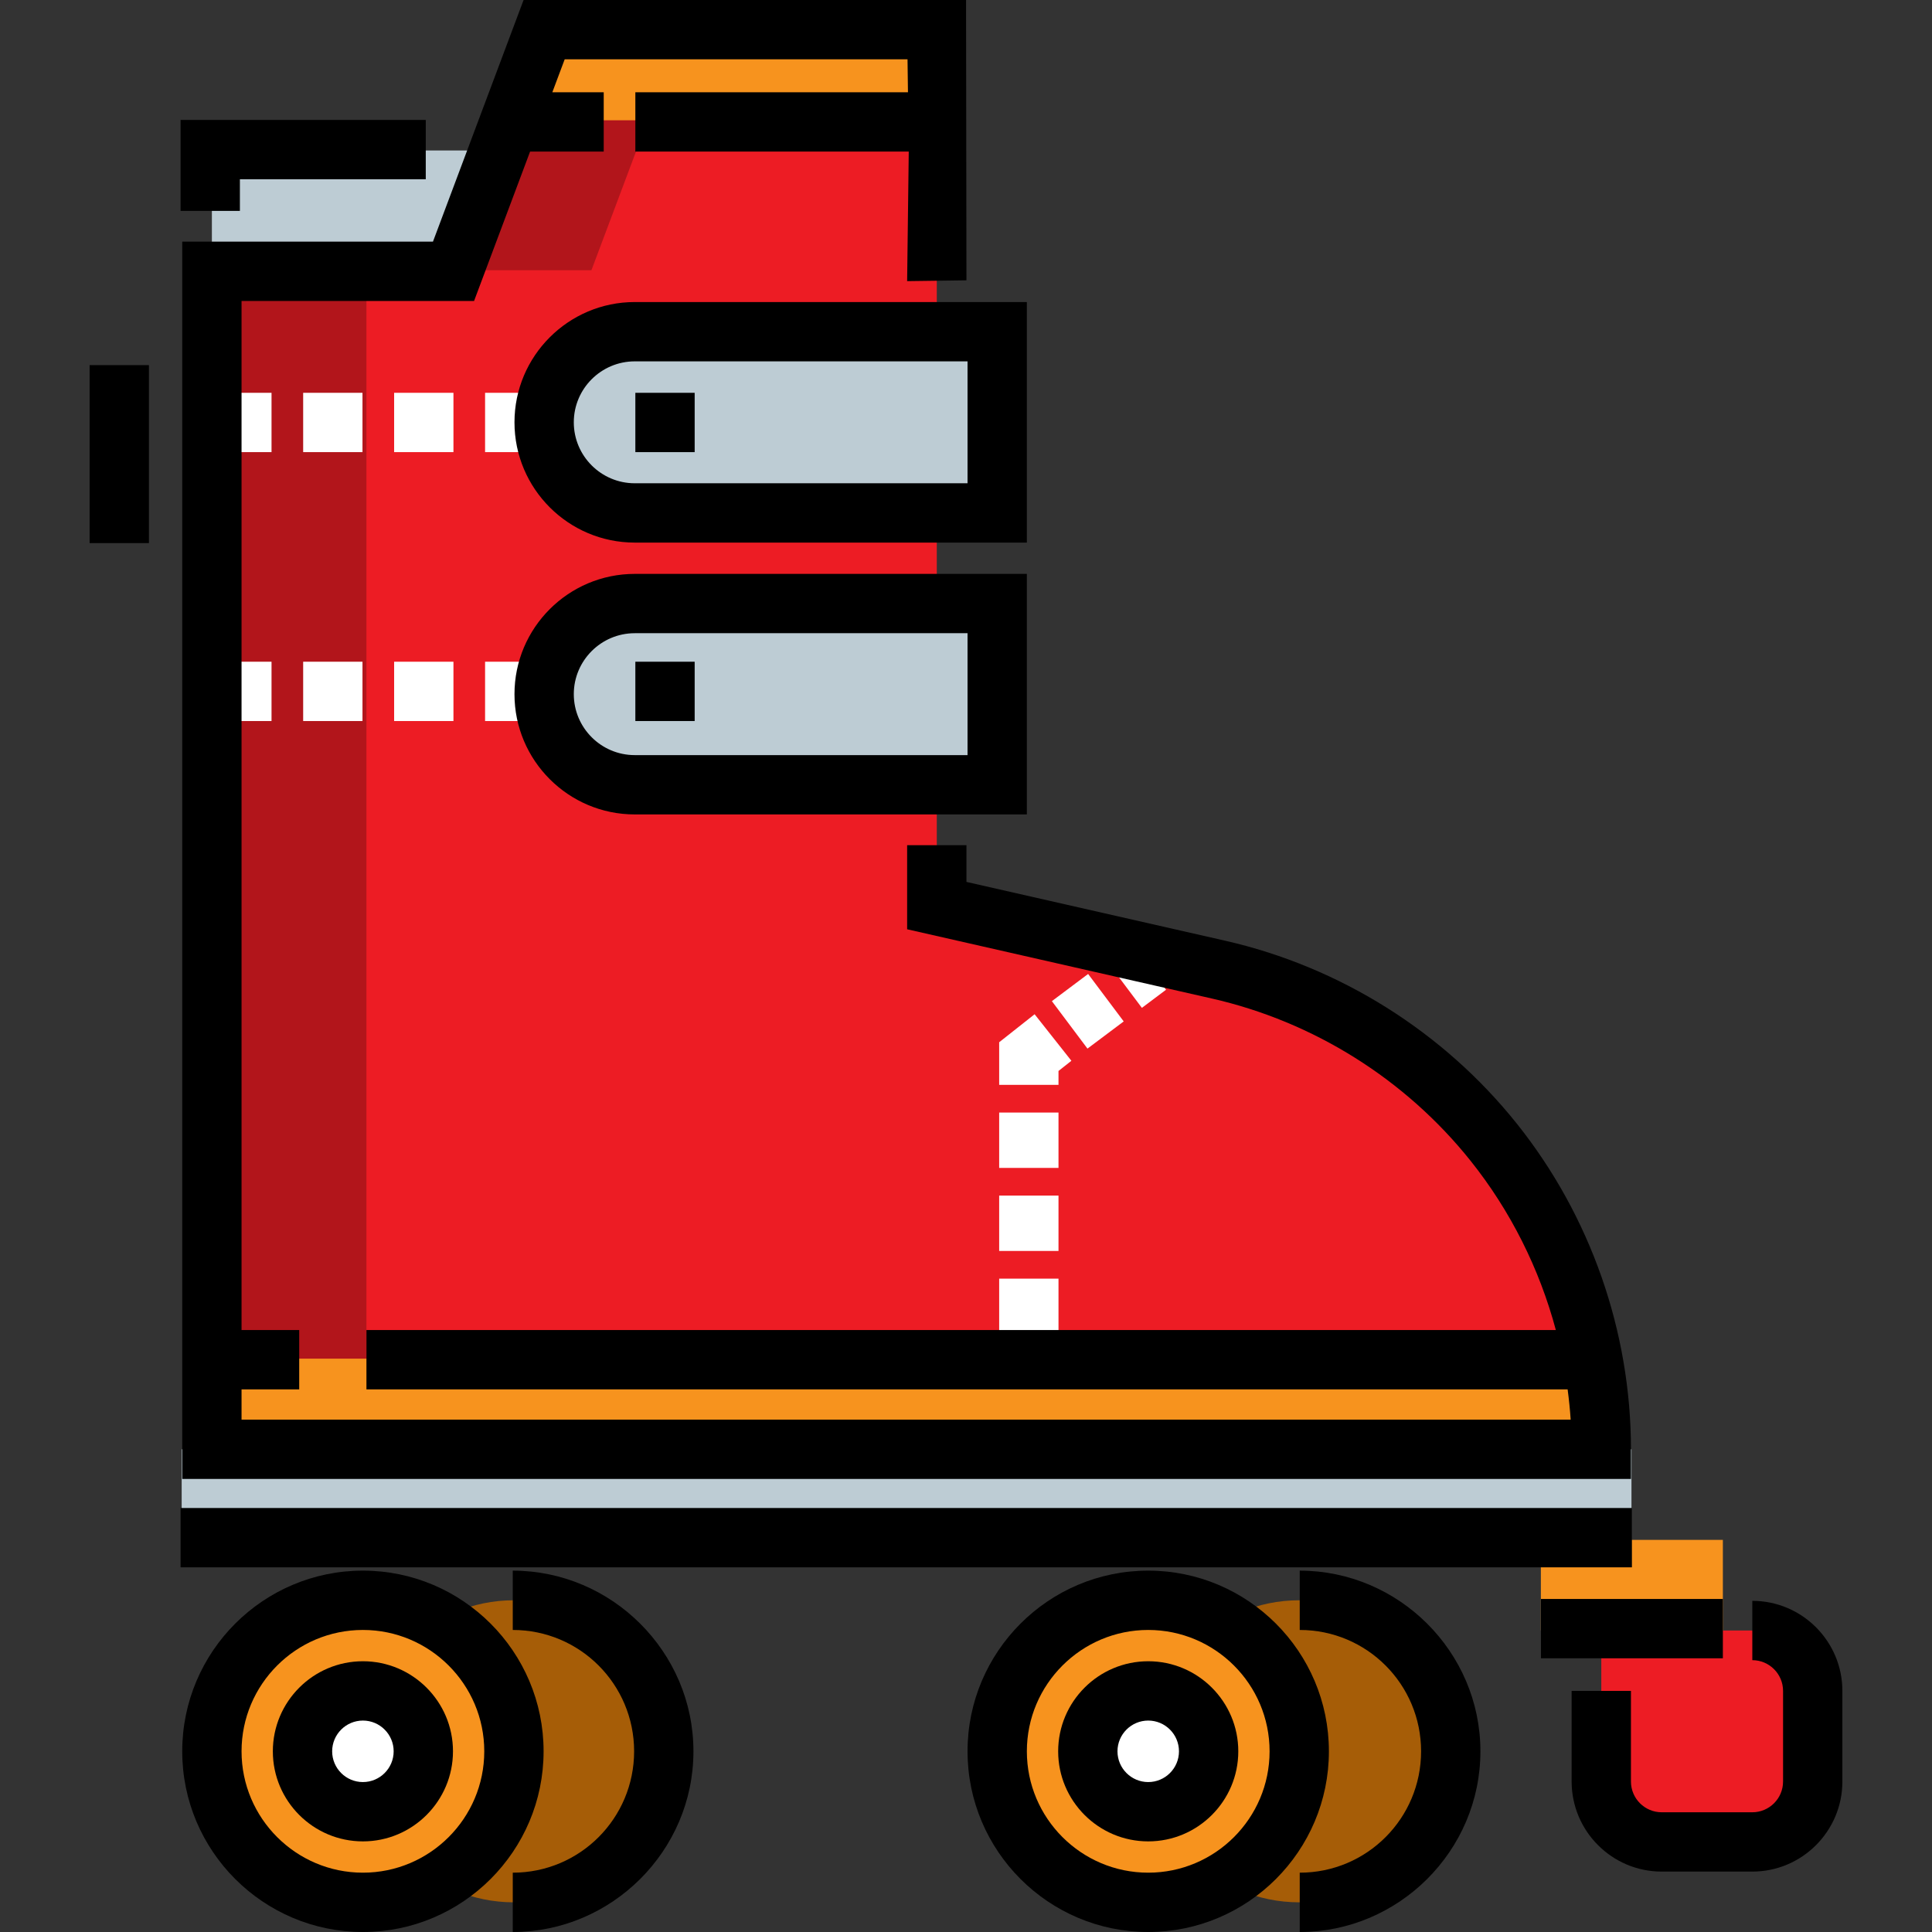 <?xml version="1.0" encoding="iso-8859-1"?>
<!-- Generator: Adobe Illustrator 19.0.0, SVG Export Plug-In . SVG Version: 6.00 Build 0)  -->
<svg version="1.1" id="Layer_1" xmlns="http://www.w3.org/2000/svg" xmlns:xlink="http://www.w3.org/1999/xlink" x="0px" y="0px"
	 viewBox="0 0 512 512" style="enable-background:new 0 0 512 512;" xml:space="preserve">
<rect x="0" y="0" width="512" height="512" fill="#333333" stroke="none"/>
<circle style="fill:#A65D07;" cx="136.2" cy="464.112" r="40.024"/>
<rect x="408.348" y="408.085" style="fill:#F7931E;" width="48.229" height="24.013"/>
<path style="fill:#ED1C24;" d="M424.359,432.099v40.023c0,8.841,7.167,16.009,16.009,16.009h24.013
	c8.841,0,16.009-7.167,16.009-16.009v-24.013c0-8.842-7.167-16.009-16.009-16.009l0,0H424.359z"/>
<circle style="fill:#F7931E;" cx="96.177" cy="464.112" r="40.024"/>
<circle style="fill:#A65D07;" cx="344.314" cy="464.112" r="40.024"/>
<g>
	<rect x="48.147" y="384.075" style="fill:#BDCCD4;" width="384.212" height="24.013"/>
	<rect x="56.153" y="39.877" style="fill:#BDCCD4;" width="72.04" height="32.018"/>
</g>
<circle style="fill:#FFFFFF;" cx="96.177" cy="464.112" r="16.009"/>
<path style="fill:#ED1C24;" d="M248.26,74.396V7.86H144.202l-24.015,64.037H56.152v312.176h368.207l0,0
	c0-60.865-42.119-113.631-101.471-127.12l-74.628-16.961v-16.009"/>
<g>
	<polygon style="fill:#B2151B;" points="180.75,7.681 144.202,7.681 120.187,71.61 156.735,71.61 	"/>
	<rect x="56.238" y="71.611" style="fill:#B2151B;" width="40.872" height="312.308"/>
</g>
<g>
	
		<rect x="293.237" y="254.401" transform="matrix(-0.6 -0.8 0.8 -0.6 275.033 654.323)" style="fill:#FFFFFF;" width="15.72" height="8.005"/>
	
		<rect x="280.417" y="261.998" transform="matrix(-0.6 -0.8 0.8 -0.6 246.842 659.422)" style="fill:#FFFFFF;" width="15.72" height="12.006"/>
	<polygon style="fill:#FFFFFF;" points="280.512,287.5 264.792,287.5 264.792,276.207 274.182,268.786 283.93,281.118 
		280.512,283.819 	"/>
	<path style="fill:#FFFFFF;" d="M280.512,353.525h-15.72v-14.672h15.72V353.525z M280.512,331.517h-15.72v-14.672h15.72V331.517z
		 M280.512,309.508h-15.72v-14.672h15.72V309.508z"/>
	<rect x="264.791" y="359.814" style="fill:#FFFFFF;" width="15.72" height="8.384"/>
	<path style="fill:#FFFFFF;" d="M144.271,119.818h-15.72v-15.72h15.72V119.818z M120.167,119.818h-15.72v-15.72h15.72V119.818z
		 M96.062,119.818h-15.72v-15.72h15.72V119.818z M71.958,119.818h-15.72v-15.72h15.72V119.818z"/>
	<path style="fill:#FFFFFF;" d="M144.271,191.083h-15.72v-15.72h15.72V191.083z M120.167,191.083h-15.72v-15.72h15.72V191.083z
		 M96.062,191.083h-15.72v-15.72h15.72V191.083z M71.958,191.083h-15.72v-15.72h15.72V191.083z"/>
</g>
<g>
	<rect x="139.323" y="7.86" style="fill:#F7931E;" width="108.93" height="24.013"/>
	<rect x="56.153" y="360.055" style="fill:#F7931E;" width="368.209" height="24.013"/>
</g>
<rect x="47.854" y="399.638" width="384.62" height="15.72"/>
<path d="M96.174,512c-26.402,0-47.882-21.48-47.882-47.883s21.48-47.883,47.882-47.883c26.403,0,47.883,21.48,47.883,47.883
	S122.577,512,96.174,512z M96.174,431.955c-17.734,0-32.161,14.428-32.161,32.162s14.428,32.162,32.161,32.162
	c17.734,0,32.162-14.428,32.162-32.162S113.909,431.955,96.174,431.955z"/>
<circle style="fill:#F7931E;" cx="304.291" cy="464.112" r="40.024"/>
<path d="M135.887,512v-15.72c17.816,0,32.161-14.428,32.161-32.162s-14.345-32.162-32.161-32.162v-15.72
	c26.2,0,47.882,21.48,47.882,47.883S162.087,512,135.887,512z"/>
<circle style="fill:#FFFFFF;" cx="304.291" cy="464.112" r="16.009"/>
<path d="M96.174,487.986c-13.162,0-23.868-10.708-23.868-23.868c0-13.162,10.708-23.87,23.868-23.87
	c13.162,0,23.87,10.708,23.87,23.87C120.044,477.278,109.335,487.986,96.174,487.986z M96.174,455.968
	c-4.493,0-8.148,3.655-8.148,8.149s3.655,8.148,8.148,8.148c4.494,0,8.149-3.655,8.149-8.148
	C104.324,459.623,100.668,455.968,96.174,455.968z"/>
<path d="M304.292,512c-26.403,0-47.884-21.48-47.884-47.883s21.48-47.883,47.884-47.883c26.402,0,47.882,21.48,47.882,47.883
	S330.693,512,304.292,512z M304.292,431.955c-17.734,0-32.163,14.428-32.163,32.162s14.429,32.162,32.163,32.162
	c17.734,0,32.161-14.428,32.161-32.162S322.026,431.955,304.292,431.955z"/>
<path d="M344.441,512v-15.72c17.816,0,32.163-14.428,32.163-32.162s-14.347-32.162-32.163-32.162v-15.72
	c26.2,0,47.884,21.48,47.884,47.883S370.642,512,344.441,512z"/>
<g>
	<path style="fill:#BDCCD4;" d="M264.269,207.973h-96.055c-13.263,0-24.013-10.752-24.013-24.013l0,0
		c0-13.263,10.752-24.013,24.013-24.013h96.054L264.269,207.973L264.269,207.973z"/>
	<path style="fill:#BDCCD4;" d="M264.269,135.932h-96.055c-13.263,0-24.013-10.752-24.013-24.013l0,0
		c0-13.263,10.752-24.013,24.013-24.013h96.054L264.269,135.932L264.269,135.932z"/>
</g>
<path d="M304.292,487.986c-13.162,0-23.868-10.708-23.868-23.868c0-13.162,10.708-23.87,23.868-23.87
	c13.161,0,23.868,10.708,23.868,23.87C328.16,477.278,317.453,487.986,304.292,487.986z M304.292,455.968
	c-4.493,0-8.148,3.655-8.148,8.149s3.655,8.148,8.148,8.148c4.493,0,8.148-3.655,8.148-8.148
	C312.44,459.623,308.785,455.968,304.292,455.968z"/>
<path d="M272.128,215.833H168.215c-17.575,0-31.873-14.298-31.873-31.873s14.299-31.873,31.873-31.873h103.914V215.833z
	 M168.215,167.806c-8.907,0-16.153,7.246-16.153,16.153s7.246,16.153,16.153,16.153h88.193v-32.307h-88.193V167.806z"/>
<polygon points="63.574,55.889 47.854,55.889 47.854,31.785 112.831,31.785 112.831,47.505 63.574,47.505 "/>
<path d="M402.024,297.842c-19.472-24.394-46.957-41.638-77.394-48.555l-68.511-15.57v-9.735H240.4v22.283l80.747,18.352
	c26.974,6.131,51.334,21.413,68.59,43.032c10.579,13.252,18.231,28.58,22.579,44.828H97.11v15.72h318.326
	c0.35,2.66,0.631,5.331,0.805,8.015H64.012v-8.015h15.282v-15.72H64.012V79.757h61.621l14.846-39.587h19.512V24.45h-13.617
	l3.274-8.73h90.855l0.116,8.729h-72.245v15.72h72.454l-0.429,34.332l15.718-0.209L256.015,0h-117.26L114.74,64.037H48.292v327.896
	h383.927v-7.86C432.219,352.859,421.495,322.235,402.024,297.842z"/>
<rect x="23.75" y="96.763" width="15.72" height="47.161"/>
<rect x="408.369" y="423.743" width="48.209" height="15.72"/>
<path d="M464.382,495.991h-24.013c-13.162,0-23.87-10.708-23.87-23.868v-24.014h15.72v24.014c0,4.494,3.655,8.148,8.149,8.148
	h24.013c4.493,0,8.148-3.655,8.148-8.148v-24.014c0-4.494-3.655-8.148-8.148-8.148v-15.72c13.162,0,23.868,10.708,23.868,23.868
	v24.014C488.25,485.283,477.543,495.991,464.382,495.991z"/>
<path d="M272.128,143.792H168.215c-17.575,0-31.873-14.298-31.873-31.873s14.299-31.874,31.873-31.874h103.914V143.792z
	 M168.215,95.765c-8.907,0-16.153,7.247-16.153,16.154s7.246,16.153,16.153,16.153h88.193V95.765H168.215z"/>
<rect x="168.374" y="104.099" width="15.72" height="15.72"/>
<rect x="168.374" y="175.364" width="15.72" height="15.72"/>
<g>
</g>
<g>
</g>
<g>
</g>
<g>
</g>
<g>
</g>
<g>
</g>
<g>
</g>
<g>
</g>
<g>
</g>
<g>
</g>
<g>
</g>
<g>
</g>
<g>
</g>
<g>
</g>
<g>
</g>
</svg>
